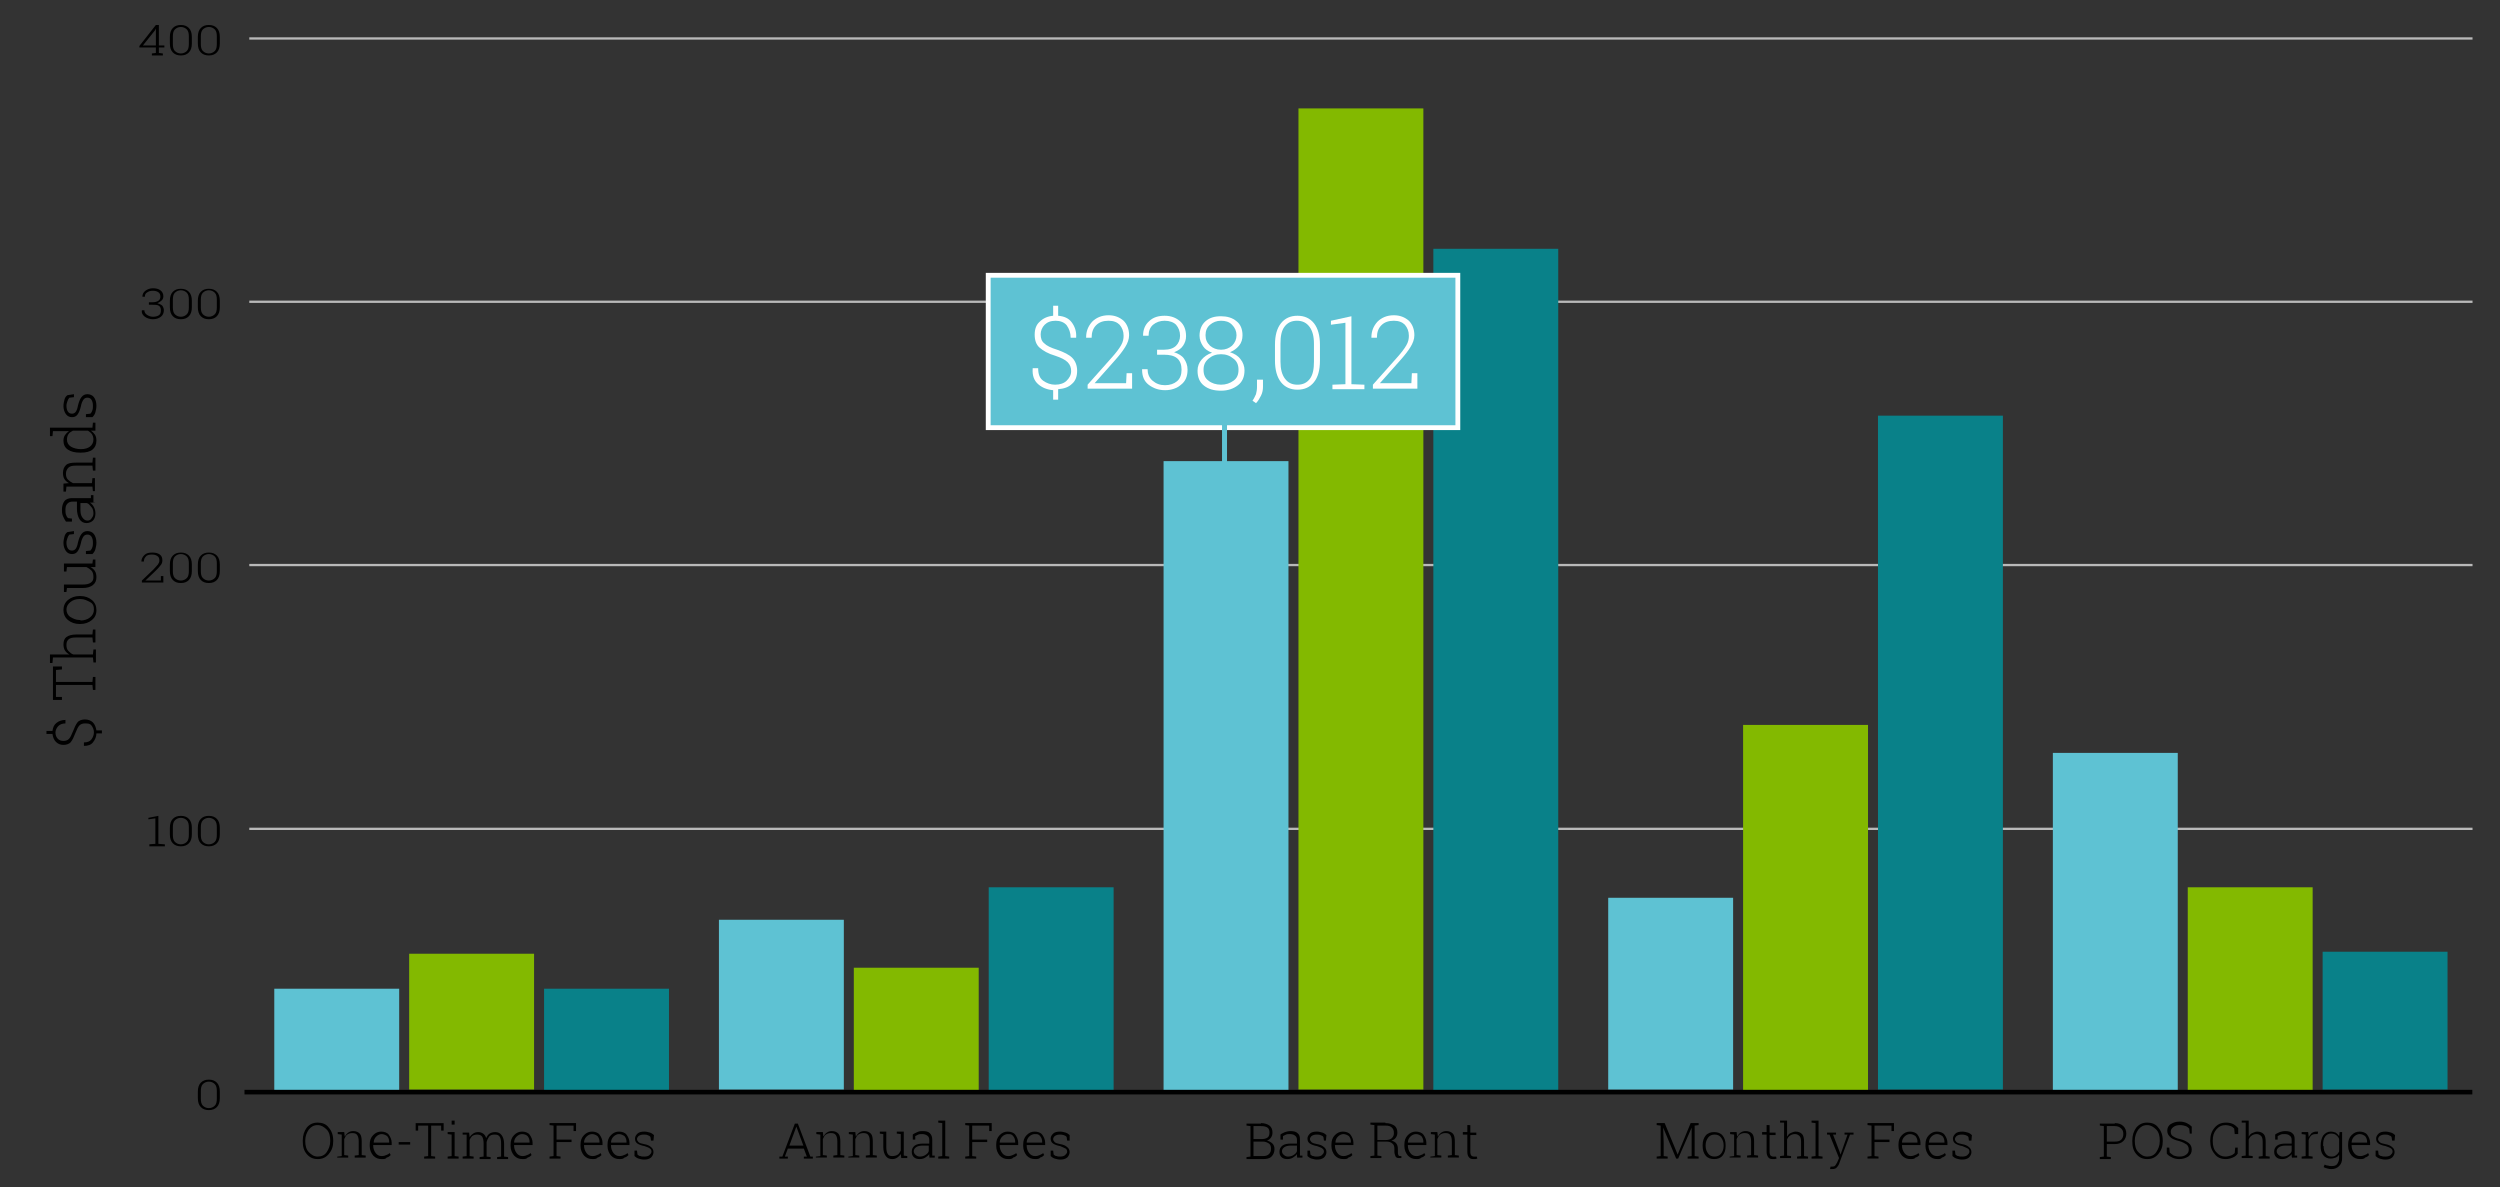 <?xml version="1.0" encoding="utf-8"?>
<!-- Generator: Adobe Illustrator 24.2.3, SVG Export Plug-In . SVG Version: 6.00 Build 0)  -->
<!DOCTYPE svg PUBLIC "-//W3C//DTD SVG 1.1//EN" "http://www.w3.org/Graphics/SVG/1.1/DTD/svg11.dtd">
<svg version="1.1" id="Layer_1" xmlns:x="http://ns.adobe.com/Extensibility/1.0/" xmlns:i="http://ns.adobe.com/AdobeIllustrator/10.0/" xmlns:graph="http://ns.adobe.com/Graphs/1.0/"
	 xmlns="http://www.w3.org/2000/svg" xmlns:xlink="http://www.w3.org/1999/xlink" x="0px" y="0px" viewBox="0 0 500.4 237.6"
	 style="enable-background:new 0 0 500.4 237.6;" xml:space="preserve">
<rect x="0" y="0" width="500.4" height="237.6" fill="#333333" stroke="none"/>
<style type="text/css">
	.st0{fill:none;stroke:#B9B9B9;stroke-width:0.461;}
	.st1{fill:#098189;}
	.st2{fill:none;}
	.st3{fill:#83B900;}
	.st4{fill:#5EC2D3;}
	.st5{fill:#5EC2D3;stroke:#FFFFFF;stroke-width:0.966;stroke-miterlimit:10;}
	.st6{fill:none;stroke:#000000;stroke-width:0.922;stroke-linecap:square;}
	.st7{fill:#FFFFFF;}
	.st8{fill:none;stroke:#5EC2D3;stroke-miterlimit:10;}
</style>
<g>
	<path d="M17,144.8c-0.4,0-0.8,0.1-1.1,0.4c-0.3,0.3-0.5,0.8-0.8,1.5c-0.3,0.8-0.6,1.4-0.9,1.8s-0.9,0.6-1.5,0.6
		c-0.6,0-1.1-0.2-1.5-0.6s-0.6-0.9-0.7-1.6H9.3v-0.6h1.2c0.1-0.7,0.3-1.2,0.8-1.6s1.1-0.6,1.8-0.6l0,0v0.7c-0.6,0-1.1,0.2-1.4,0.5
		s-0.6,0.8-0.6,1.3c0,0.6,0.2,1,0.5,1.3s0.7,0.4,1.1,0.4c0.4,0,0.8-0.1,1.1-0.4s0.5-0.8,0.8-1.5c0.3-0.8,0.6-1.4,0.9-1.8
		s0.9-0.6,1.5-0.6c0.6,0,1.2,0.2,1.6,0.6s0.6,1,0.7,1.6h1.1v0.6h-1.1c0,0.7-0.3,1.3-0.7,1.8s-1,0.7-1.8,0.7l0,0v-0.7
		c0.7,0,1.2-0.2,1.5-0.6s0.5-0.9,0.5-1.4c0-0.6-0.2-1-0.5-1.4S17.5,144.8,17,144.8z"/>
	<path d="M10.6,133.4h1.8v0.6l-1.2,0.1v2.4h7.3l0.1-1h0.5v2.6h-0.5l-0.1-1h-7.3v2.4l1.2,0v0.6h-1.8V133.4z"/>
	<path d="M10.5,132.7H10V131h3.9c-0.4-0.2-0.7-0.5-0.9-0.8s-0.3-0.8-0.3-1.2c0-0.7,0.2-1.2,0.6-1.5s1.1-0.5,1.9-0.5h3.3l0.1-1h0.5
		v2.6h-0.5l-0.1-1h-3.3c-0.7,0-1.2,0.1-1.5,0.4c-0.3,0.3-0.4,0.6-0.4,1.1c0,0.5,0.1,0.9,0.4,1.2s0.6,0.6,1,0.7h3.9l0.1-1h0.5v2.6
		h-0.5l-0.1-1h-8L10.5,132.7z"/>
	<path d="M15.9,124.9c-0.9,0-1.7-0.3-2.3-0.8s-0.9-1.2-0.9-2c0-0.8,0.3-1.5,0.9-2s1.4-0.8,2.3-0.8h0.2c0.9,0,1.7,0.3,2.3,0.8
		s0.9,1.2,0.9,2c0,0.9-0.3,1.5-0.9,2s-1.4,0.8-2.3,0.8H15.9z M16.1,124.2c0.7,0,1.4-0.2,1.9-0.6s0.8-0.9,0.8-1.6
		c0-0.7-0.2-1.2-0.8-1.5s-1.1-0.6-1.9-0.6h-0.2c-0.7,0-1.3,0.2-1.8,0.6s-0.8,0.9-0.8,1.5s0.3,1.2,0.8,1.5s1.1,0.6,1.8,0.6H16.1z"/>
	<path d="M18.1,113.5c0.4,0.2,0.7,0.5,0.9,0.8s0.3,0.8,0.3,1.2c0,0.7-0.2,1.2-0.7,1.6s-1.2,0.6-2.1,0.6h-3.1l-0.1,0.8h-0.5v-0.8V117
		h3.7c0.8,0,1.3-0.1,1.7-0.4s0.5-0.6,0.5-1.1c0-0.5-0.1-1-0.4-1.3s-0.6-0.5-1-0.7h-3.9l-0.1,0.9h-0.5v-0.9v-0.7h5.7l0.1-0.8h0.5v1.5
		L18.1,113.5z"/>
	<path d="M14.8,106.3v0.6l-0.9,0.1c-0.2,0.2-0.3,0.4-0.4,0.7s-0.2,0.6-0.2,0.9c0,0.5,0.1,0.9,0.3,1.2s0.5,0.4,0.8,0.4
		c0.3,0,0.5-0.1,0.7-0.3s0.4-0.7,0.5-1.3c0.2-0.8,0.4-1.3,0.7-1.7s0.7-0.6,1.2-0.6c0.5,0,1,0.2,1.3,0.6s0.5,1,0.5,1.7
		c0,0.5-0.1,0.9-0.2,1.3s-0.3,0.7-0.6,1h-1.3v-0.6l0.9-0.1c0.2-0.2,0.3-0.4,0.4-0.7s0.1-0.6,0.1-0.9c0-0.5-0.1-0.9-0.3-1.2
		s-0.5-0.4-0.8-0.4c-0.3,0-0.6,0.1-0.8,0.4s-0.4,0.7-0.5,1.3c-0.2,0.8-0.4,1.3-0.7,1.7s-0.7,0.5-1.1,0.5c-0.5,0-0.9-0.2-1.2-0.6
		s-0.5-1-0.5-1.6c0-0.5,0.1-0.9,0.2-1.3s0.3-0.7,0.6-0.9L14.8,106.3z"/>
	<path d="M19.1,100.5c-0.2,0-0.4,0.1-0.6,0.1s-0.3,0-0.5,0c0.3,0.2,0.6,0.5,0.8,0.9s0.3,0.8,0.3,1.3c0,0.6-0.2,1.1-0.5,1.4
		s-0.8,0.5-1.3,0.5c-0.6,0-1.1-0.3-1.4-0.8c-0.3-0.5-0.5-1.2-0.5-2.1v-1.4h-0.8c-0.5,0-0.8,0.1-1.1,0.4s-0.4,0.7-0.4,1.2
		c0,0.4,0,0.7,0.1,1s0.2,0.5,0.4,0.7l0.8,0.1v0.6l-1.2,0c-0.2-0.3-0.4-0.6-0.6-1.1s-0.2-0.8-0.2-1.3c0-0.7,0.2-1.3,0.5-1.7
		s0.9-0.6,1.5-0.6h3.1c0.1,0,0.3,0,0.4,0s0.2,0,0.3,0l0-0.6h0.5V100.5z M18.7,102.8c0-0.5-0.1-1-0.4-1.3s-0.5-0.7-0.9-0.8h-1.3v1.4
		c0,0.6,0.1,1.1,0.4,1.5s0.6,0.6,1,0.6c0.3,0,0.6-0.1,0.8-0.4S18.7,103.3,18.7,102.8z"/>
	<path d="M18.6,98.4l-0.1-1h-5.2l-0.1,1h-0.5v-1.6l1.1-0.1c-0.4-0.2-0.7-0.5-0.9-0.8s-0.3-0.8-0.3-1.2c0-0.7,0.2-1.2,0.6-1.6
		s1.1-0.5,2-0.5h3.3l0.1-1h0.5v2.6h-0.5l-0.1-1h-3.3c-0.7,0-1.2,0.1-1.5,0.4s-0.5,0.7-0.5,1.2c0,0.5,0.1,0.9,0.4,1.2s0.6,0.5,1,0.7
		h3.8l0.1-1h0.5v2.6H18.6z"/>
	<path d="M18.2,86.2c0.3,0.2,0.6,0.5,0.8,0.8s0.3,0.7,0.3,1.2c0,0.8-0.3,1.4-0.8,1.8s-1.3,0.6-2.3,0.6H16c-1,0-1.8-0.2-2.4-0.6
		s-0.9-1-0.9-1.8c0-0.4,0.1-0.8,0.3-1.1s0.5-0.6,0.8-0.8h-3.2l-0.1,1H10v-1v-0.7h8.5l0.1-1h0.5v1.6L18.2,86.2z M16.2,89.9
		c0.8,0,1.4-0.2,1.8-0.5s0.7-0.8,0.7-1.4c0-0.4-0.1-0.8-0.3-1.1s-0.5-0.5-0.8-0.7h-3c-0.4,0.2-0.7,0.4-0.9,0.7s-0.3,0.7-0.3,1.1
		c0,0.6,0.3,1.1,0.8,1.4s1.2,0.5,2,0.5H16.2z"/>
	<path d="M14.8,78.9v0.6l-0.9,0.1c-0.2,0.2-0.3,0.4-0.4,0.7s-0.2,0.6-0.2,0.9c0,0.5,0.1,0.9,0.3,1.2s0.5,0.4,0.8,0.4
		c0.3,0,0.5-0.1,0.7-0.3s0.4-0.7,0.5-1.3c0.2-0.8,0.4-1.3,0.7-1.7s0.7-0.6,1.2-0.6c0.5,0,1,0.2,1.3,0.6s0.5,1,0.5,1.7
		c0,0.5-0.1,0.9-0.2,1.3s-0.3,0.7-0.6,1h-1.3v-0.6l0.9-0.1c0.2-0.2,0.3-0.4,0.4-0.7s0.1-0.6,0.1-0.9c0-0.5-0.1-0.9-0.3-1.2
		s-0.5-0.4-0.8-0.4c-0.3,0-0.6,0.1-0.8,0.4s-0.4,0.7-0.5,1.3c-0.2,0.8-0.4,1.3-0.7,1.7s-0.7,0.5-1.1,0.5c-0.5,0-0.9-0.2-1.2-0.6
		s-0.5-1-0.5-1.6c0-0.5,0.1-0.9,0.2-1.3s0.3-0.7,0.6-0.9L14.8,78.9z"/>
</g>
<line class="st0" x1="49.9" y1="165.9" x2="494.9" y2="165.9"/>
<line class="st0" x1="49.9" y1="113.1" x2="494.9" y2="113.1"/>
<line class="st0" x1="49.9" y1="60.4" x2="494.9" y2="60.4"/>
<line class="st0" x1="49.9" y1="7.7" x2="494.9" y2="7.7"/>
<g>
	<path d="M44,219.8c0,0.8-0.2,1.4-0.6,1.8s-0.9,0.6-1.6,0.6c-0.7,0-1.2-0.2-1.6-0.6s-0.6-1-0.6-1.8v-1.3c0-0.8,0.2-1.4,0.6-1.8
		c0.4-0.4,0.9-0.6,1.6-0.6c0.7,0,1.2,0.2,1.6,0.6c0.4,0.4,0.6,1,0.6,1.8V219.8z M43.4,218.4c0-0.6-0.1-1.1-0.4-1.4
		c-0.3-0.3-0.7-0.5-1.2-0.5c-0.5,0-0.9,0.2-1.2,0.5s-0.4,0.8-0.4,1.4v1.5c0,0.6,0.1,1.1,0.4,1.4s0.7,0.5,1.2,0.5
		c0.5,0,0.9-0.2,1.2-0.5s0.4-0.8,0.4-1.4V218.4z"/>
</g>
<g>
	<path d="M29.8,169l1.3-0.1v-5.1l-1.4,0.2v-0.3l2-0.4v5.6L33,169v0.4h-3.1V169z"/>
	<path d="M38.4,167c0,0.8-0.2,1.4-0.6,1.8s-0.9,0.6-1.6,0.6c-0.7,0-1.2-0.2-1.6-0.6s-0.6-1-0.6-1.8v-1.3c0-0.8,0.2-1.4,0.6-1.8
		c0.4-0.4,0.9-0.6,1.6-0.6c0.7,0,1.2,0.2,1.6,0.6c0.4,0.4,0.6,1,0.6,1.8V167z M37.8,165.6c0-0.6-0.1-1.1-0.4-1.4
		c-0.3-0.3-0.7-0.5-1.2-0.5c-0.5,0-0.9,0.2-1.2,0.5s-0.4,0.8-0.4,1.4v1.5c0,0.6,0.1,1.1,0.4,1.4s0.7,0.5,1.2,0.5
		c0.5,0,0.9-0.2,1.2-0.5s0.4-0.8,0.4-1.4V165.6z"/>
	<path d="M44,167c0,0.8-0.2,1.4-0.6,1.8s-0.9,0.6-1.6,0.6c-0.7,0-1.2-0.2-1.6-0.6s-0.6-1-0.6-1.8v-1.3c0-0.8,0.2-1.4,0.6-1.8
		c0.4-0.4,0.9-0.6,1.6-0.6c0.7,0,1.2,0.2,1.6,0.6c0.4,0.4,0.6,1,0.6,1.8V167z M43.4,165.6c0-0.6-0.1-1.1-0.4-1.4
		c-0.3-0.3-0.7-0.5-1.2-0.5c-0.5,0-0.9,0.2-1.2,0.5s-0.4,0.8-0.4,1.4v1.5c0,0.6,0.1,1.1,0.4,1.4s0.7,0.5,1.2,0.5
		c0.5,0,0.9-0.2,1.2-0.5s0.4-0.8,0.4-1.4V165.6z"/>
</g>
<g>
	<path d="M28.4,116.6v-0.4l2.3-2.2c0.4-0.4,0.7-0.8,0.9-1c0.2-0.3,0.3-0.5,0.3-0.8c0-0.4-0.1-0.7-0.4-0.9c-0.3-0.2-0.6-0.3-1.1-0.3
		c-0.5,0-1,0.1-1.2,0.4c-0.3,0.3-0.4,0.6-0.4,1h-0.5l0,0c0-0.5,0.2-0.9,0.6-1.3s0.9-0.5,1.6-0.5c0.6,0,1.1,0.1,1.5,0.4
		s0.5,0.7,0.5,1.2c0,0.3-0.1,0.7-0.4,1c-0.2,0.3-0.6,0.7-1,1.1l-2,1.9l0,0h3.1l0-0.9h0.5v1.3H28.4z"/>
	<path d="M38.4,114.3c0,0.8-0.2,1.4-0.6,1.8s-0.9,0.6-1.6,0.6c-0.7,0-1.2-0.2-1.6-0.6c-0.4-0.4-0.6-1-0.6-1.8v-1.3
		c0-0.8,0.2-1.4,0.6-1.8c0.4-0.4,0.9-0.6,1.6-0.6c0.7,0,1.2,0.2,1.6,0.6c0.4,0.4,0.6,1,0.6,1.8V114.3z M37.8,112.8
		c0-0.6-0.1-1.1-0.4-1.4c-0.3-0.3-0.7-0.5-1.2-0.5c-0.5,0-0.9,0.2-1.2,0.5s-0.4,0.8-0.4,1.4v1.5c0,0.6,0.1,1.1,0.4,1.4
		c0.3,0.3,0.7,0.5,1.2,0.5c0.5,0,0.9-0.2,1.2-0.5c0.3-0.3,0.4-0.8,0.4-1.4V112.8z"/>
	<path d="M44,114.3c0,0.8-0.2,1.4-0.6,1.8s-0.9,0.6-1.6,0.6c-0.7,0-1.2-0.2-1.6-0.6c-0.4-0.4-0.6-1-0.6-1.8v-1.3
		c0-0.8,0.2-1.4,0.6-1.8c0.4-0.4,0.9-0.6,1.6-0.6c0.7,0,1.2,0.2,1.6,0.6c0.4,0.4,0.6,1,0.6,1.8V114.3z M43.4,112.8
		c0-0.6-0.1-1.1-0.4-1.4c-0.3-0.3-0.7-0.5-1.2-0.5c-0.5,0-0.9,0.2-1.2,0.5s-0.4,0.8-0.4,1.4v1.5c0,0.6,0.1,1.1,0.4,1.4
		c0.3,0.3,0.7,0.5,1.2,0.5c0.5,0,0.9-0.2,1.2-0.5c0.3-0.3,0.4-0.8,0.4-1.4V112.8z"/>
</g>
<g>
	<path d="M29.8,60.5h0.7c0.5,0,0.9-0.1,1.2-0.3c0.3-0.2,0.4-0.5,0.4-0.8c0-0.4-0.1-0.7-0.4-0.9c-0.3-0.2-0.6-0.3-1.1-0.3
		c-0.5,0-0.8,0.1-1.1,0.3C29.1,58.7,29,59,29,59.4h-0.5l0,0c0-0.5,0.2-0.9,0.6-1.2c0.4-0.3,0.9-0.5,1.5-0.5c0.6,0,1.1,0.1,1.5,0.4
		c0.4,0.3,0.6,0.7,0.6,1.2c0,0.3-0.1,0.6-0.3,0.8s-0.5,0.4-0.9,0.6c0.4,0.1,0.8,0.3,1,0.5c0.2,0.3,0.3,0.6,0.3,0.9
		c0,0.5-0.2,1-0.6,1.3c-0.4,0.3-0.9,0.5-1.6,0.5c-0.6,0-1.2-0.2-1.6-0.5s-0.7-0.7-0.6-1.3l0,0h0.5c0,0.4,0.2,0.7,0.5,0.9
		c0.3,0.2,0.7,0.4,1.2,0.4c0.5,0,0.9-0.1,1.2-0.3c0.3-0.2,0.4-0.5,0.4-1c0-0.4-0.1-0.7-0.4-0.9S31,61,30.5,61h-0.7V60.5z"/>
	<path d="M38.4,61.5c0,0.8-0.2,1.4-0.6,1.8s-0.9,0.6-1.6,0.6c-0.7,0-1.2-0.2-1.6-0.6c-0.4-0.4-0.6-1-0.6-1.8v-1.3
		c0-0.8,0.2-1.4,0.6-1.8c0.4-0.4,0.9-0.6,1.6-0.6c0.7,0,1.2,0.2,1.6,0.6c0.4,0.4,0.6,1,0.6,1.8V61.5z M37.8,60
		c0-0.6-0.1-1.1-0.4-1.4c-0.3-0.3-0.7-0.5-1.2-0.5c-0.5,0-0.9,0.2-1.2,0.5s-0.4,0.8-0.4,1.4v1.5c0,0.6,0.1,1.1,0.4,1.4
		c0.3,0.3,0.7,0.5,1.2,0.5c0.5,0,0.9-0.2,1.2-0.5c0.3-0.3,0.4-0.8,0.4-1.4V60z"/>
	<path d="M44,61.5c0,0.8-0.2,1.4-0.6,1.8s-0.9,0.6-1.6,0.6c-0.7,0-1.2-0.2-1.6-0.6c-0.4-0.4-0.6-1-0.6-1.8v-1.3
		c0-0.8,0.2-1.4,0.6-1.8c0.4-0.4,0.9-0.6,1.6-0.6c0.7,0,1.2,0.2,1.6,0.6c0.4,0.4,0.6,1,0.6,1.8V61.5z M43.4,60
		c0-0.6-0.1-1.1-0.4-1.4c-0.3-0.3-0.7-0.5-1.2-0.5c-0.5,0-0.9,0.2-1.2,0.5s-0.4,0.8-0.4,1.4v1.5c0,0.6,0.1,1.1,0.4,1.4
		c0.3,0.3,0.7,0.5,1.2,0.5c0.5,0,0.9-0.2,1.2-0.5c0.3-0.3,0.4-0.8,0.4-1.4V60z"/>
</g>
<g>
	<path d="M31.8,9.1h1.1v0.4h-1.1v1.1l0.8,0.1v0.4h-2.2v-0.4l0.8-0.1V9.5h-3.3V9.2L31.2,5h0.6V9.1z M28.6,9.1h2.6V5.7l0,0L31,6.1
		L28.6,9.1z"/>
	<path d="M38.4,8.7c0,0.8-0.2,1.4-0.6,1.8s-0.9,0.6-1.6,0.6c-0.7,0-1.2-0.2-1.6-0.6c-0.4-0.4-0.6-1-0.6-1.8V7.4
		c0-0.8,0.2-1.4,0.6-1.8c0.4-0.4,0.9-0.6,1.6-0.6c0.7,0,1.2,0.2,1.6,0.6c0.4,0.4,0.6,1,0.6,1.8V8.7z M37.8,7.3
		c0-0.6-0.1-1.1-0.4-1.4c-0.3-0.3-0.7-0.5-1.2-0.5c-0.5,0-0.9,0.2-1.2,0.5s-0.4,0.8-0.4,1.4v1.5c0,0.6,0.1,1.1,0.4,1.4
		c0.3,0.3,0.7,0.5,1.2,0.5c0.5,0,0.9-0.2,1.2-0.5c0.3-0.3,0.4-0.8,0.4-1.4V7.3z"/>
	<path d="M44,8.7c0,0.8-0.2,1.4-0.6,1.8s-0.9,0.6-1.6,0.6c-0.7,0-1.2-0.2-1.6-0.6c-0.4-0.4-0.6-1-0.6-1.8V7.4c0-0.8,0.2-1.4,0.6-1.8
		c0.4-0.4,0.9-0.6,1.6-0.6c0.7,0,1.2,0.2,1.6,0.6C43.8,6,44,6.6,44,7.4V8.7z M43.4,7.3c0-0.6-0.1-1.1-0.4-1.4
		c-0.3-0.3-0.7-0.5-1.2-0.5c-0.5,0-0.9,0.2-1.2,0.5s-0.4,0.8-0.4,1.4v1.5c0,0.6,0.1,1.1,0.4,1.4c0.3,0.3,0.7,0.5,1.2,0.5
		c0.5,0,0.9-0.2,1.2-0.5c0.3-0.3,0.4-0.8,0.4-1.4V7.3z"/>
</g>
<g>
	<path d="M66.7,228.4c0,1.1-0.3,1.9-0.9,2.6c-0.6,0.7-1.3,1-2.2,1c-0.9,0-1.6-0.3-2.2-1s-0.8-1.5-0.8-2.6v-0.1
		c0-1.1,0.3-1.9,0.8-2.6c0.6-0.7,1.3-1,2.2-1c0.9,0,1.7,0.3,2.2,1C66.4,226.4,66.7,227.2,66.7,228.4L66.7,228.4z M66.1,228.3
		c0-0.9-0.2-1.7-0.7-2.2s-1.1-0.9-1.8-0.9c-0.8,0-1.3,0.3-1.8,0.9c-0.4,0.6-0.7,1.3-0.7,2.2v0.1c0,0.9,0.2,1.7,0.7,2.2
		s1,0.9,1.8,0.9c0.8,0,1.4-0.3,1.8-0.9c0.4-0.6,0.7-1.3,0.7-2.2V228.3z"/>
	<path d="M67.6,231.5l0.8-0.1v-4.3l-0.8-0.1v-0.4h1.3l0.1,0.9c0.2-0.3,0.4-0.6,0.7-0.8c0.3-0.2,0.6-0.3,1-0.3c0.6,0,1,0.2,1.3,0.5
		c0.3,0.3,0.4,0.9,0.4,1.6v2.7l0.8,0.1v0.4H71v-0.4l0.8-0.1v-2.7c0-0.6-0.1-1-0.3-1.3c-0.2-0.3-0.5-0.4-1-0.4c-0.4,0-0.7,0.1-1,0.3
		c-0.3,0.2-0.4,0.5-0.6,0.9v3.2l0.8,0.1v0.4h-2.2V231.5z"/>
	<path d="M76.4,232c-0.7,0-1.2-0.2-1.7-0.7c-0.4-0.5-0.7-1.1-0.7-1.9v-0.3c0-0.8,0.2-1.4,0.7-1.9s1-0.7,1.6-0.7
		c0.6,0,1.2,0.2,1.5,0.6s0.6,1,0.6,1.6v0.5h-3.7v0.1c0,0.6,0.2,1.1,0.5,1.5c0.3,0.4,0.7,0.6,1.2,0.6c0.4,0,0.7-0.1,0.9-0.2
		c0.3-0.1,0.5-0.2,0.7-0.4l0.2,0.4c-0.2,0.2-0.4,0.4-0.8,0.5C77.2,232,76.9,232,76.4,232z M76.4,227c-0.4,0-0.8,0.2-1.1,0.5
		c-0.3,0.3-0.5,0.7-0.5,1.2l0,0h3.1v-0.1c0-0.5-0.1-0.8-0.4-1.2C77.2,227.2,76.8,227,76.4,227z"/>
	<path d="M82.1,229.1h-2.3v-0.5h2.3V229.1z"/>
	<path d="M88.8,224.8v1.5h-0.5l0-1h-2v6.1l0.8,0.1v0.4h-2.2v-0.4l0.8-0.1v-6.1h-2l0,1h-0.5v-1.5H88.8z"/>
	<path d="M89.6,231.5l0.8-0.1v-4.3l-0.8-0.1v-0.4H91v4.8l0.8,0.1v0.4h-2.2V231.5z M91,225.1h-0.6v-0.8H91V225.1z"/>
	<path d="M92.6,227.1v-0.4h1.3l0.1,0.9c0.2-0.3,0.4-0.5,0.7-0.7s0.6-0.3,1-0.3c0.4,0,0.7,0.1,1,0.3c0.3,0.2,0.5,0.5,0.6,0.9
		c0.2-0.4,0.4-0.7,0.7-0.9c0.3-0.2,0.7-0.3,1.1-0.3c0.6,0,1,0.2,1.3,0.6s0.5,1,0.5,1.7v2.6l0.8,0.1v0.4h-2.2v-0.4l0.8-0.1v-2.6
		c0-0.7-0.1-1.1-0.3-1.4c-0.2-0.3-0.5-0.4-1-0.4c-0.5,0-0.8,0.1-1.1,0.4c-0.2,0.3-0.4,0.7-0.5,1.1c0,0,0,0.1,0,0.1c0,0,0,0.1,0,0.1
		v2.7l0.8,0.1v0.4H96v-0.4l0.8-0.1v-2.6c0-0.6-0.1-1.1-0.3-1.4c-0.2-0.3-0.6-0.4-1-0.4c-0.4,0-0.7,0.1-1,0.3
		c-0.2,0.2-0.4,0.5-0.5,0.8v3.2l0.8,0.1v0.4h-2.2v-0.4l0.8-0.1v-4.3L92.6,227.1z"/>
	<path d="M104.6,232c-0.7,0-1.2-0.2-1.7-0.7c-0.4-0.5-0.7-1.1-0.7-1.9v-0.3c0-0.8,0.2-1.4,0.7-1.9s1-0.7,1.6-0.7
		c0.6,0,1.2,0.2,1.5,0.6s0.6,1,0.6,1.6v0.5h-3.7v0.1c0,0.6,0.2,1.1,0.5,1.5c0.3,0.4,0.7,0.6,1.2,0.6c0.4,0,0.7-0.1,0.9-0.2
		c0.3-0.1,0.5-0.2,0.7-0.4l0.2,0.4c-0.2,0.2-0.4,0.4-0.8,0.5C105.4,232,105,232,104.6,232z M104.5,227c-0.4,0-0.8,0.2-1.1,0.5
		c-0.3,0.3-0.5,0.7-0.5,1.2l0,0h3.1v-0.1c0-0.5-0.1-0.8-0.4-1.2C105.4,227.2,105,227,104.5,227z"/>
	<path d="M110,231.5l0.8-0.1v-6.1l-0.8-0.1v-0.4h5.3v1.6h-0.5l0-1.1h-3.4v2.8h3v0.5h-3v2.8l0.8,0.1v0.4H110V231.5z"/>
	<path d="M118.6,232c-0.7,0-1.2-0.2-1.7-0.7c-0.4-0.5-0.7-1.1-0.7-1.9v-0.3c0-0.8,0.2-1.4,0.7-1.9s1-0.7,1.6-0.7
		c0.6,0,1.2,0.2,1.5,0.6s0.6,1,0.6,1.6v0.5h-3.7v0.1c0,0.6,0.2,1.1,0.5,1.5c0.3,0.4,0.7,0.6,1.2,0.6c0.4,0,0.7-0.1,0.9-0.2
		c0.3-0.1,0.5-0.2,0.7-0.4l0.2,0.4c-0.2,0.2-0.4,0.4-0.8,0.5C119.4,232,119,232,118.6,232z M118.5,227c-0.4,0-0.8,0.2-1.1,0.5
		c-0.3,0.3-0.5,0.7-0.5,1.2l0,0h3.1v-0.1c0-0.5-0.1-0.8-0.4-1.2C119.3,227.2,119,227,118.5,227z"/>
	<path d="M124,232c-0.7,0-1.2-0.2-1.7-0.7c-0.4-0.5-0.7-1.1-0.7-1.9v-0.3c0-0.8,0.2-1.4,0.7-1.9s1-0.7,1.6-0.7
		c0.6,0,1.2,0.2,1.5,0.6s0.6,1,0.6,1.6v0.5h-3.7v0.1c0,0.6,0.2,1.1,0.5,1.5c0.3,0.4,0.7,0.6,1.2,0.6c0.4,0,0.7-0.1,0.9-0.2
		c0.3-0.1,0.5-0.2,0.7-0.4l0.2,0.4c-0.2,0.2-0.4,0.4-0.8,0.5C124.7,232,124.4,232,124,232z M123.9,227c-0.4,0-0.8,0.2-1.1,0.5
		c-0.3,0.3-0.5,0.7-0.5,1.2l0,0h3.1v-0.1c0-0.5-0.1-0.8-0.4-1.2C124.7,227.2,124.3,227,123.9,227z"/>
	<path d="M130.8,228.3h-0.5l-0.1-0.7c-0.1-0.2-0.3-0.3-0.6-0.4c-0.2-0.1-0.5-0.1-0.8-0.1c-0.4,0-0.7,0.1-1,0.3
		c-0.2,0.2-0.3,0.4-0.3,0.6c0,0.2,0.1,0.4,0.3,0.6c0.2,0.2,0.6,0.3,1.1,0.4c0.6,0.1,1.1,0.3,1.4,0.6c0.3,0.2,0.5,0.6,0.5,1
		c0,0.4-0.2,0.8-0.5,1.1c-0.4,0.3-0.8,0.4-1.4,0.4c-0.4,0-0.7-0.1-1.1-0.2c-0.3-0.1-0.6-0.3-0.8-0.5v-1.1h0.5l0.1,0.8
		c0.2,0.2,0.4,0.3,0.6,0.3c0.2,0.1,0.5,0.1,0.8,0.1c0.4,0,0.8-0.1,1-0.3s0.4-0.4,0.4-0.7c0-0.2-0.1-0.5-0.3-0.6
		c-0.2-0.2-0.6-0.3-1.1-0.5c-0.6-0.1-1.1-0.3-1.4-0.5c-0.3-0.2-0.5-0.5-0.5-1c0-0.4,0.2-0.7,0.5-1c0.3-0.3,0.8-0.4,1.4-0.4
		c0.4,0,0.7,0.1,1.1,0.2c0.3,0.1,0.6,0.3,0.8,0.5L130.8,228.3z"/>
</g>
<g>
	<path d="M156.1,231.5l0.5,0l2.5-6.6h0.6l2.5,6.6l0.5,0v0.4h-1.8v-0.4l0.6,0l-0.6-1.6h-3.2l-0.6,1.6l0.6,0v0.4h-1.7V231.5z
		 M158,229.3h2.8l-1.4-3.8h0L158,229.3z"/>
	<path d="M163.4,231.5l0.8-0.1v-4.3l-0.8-0.1v-0.4h1.3l0.1,0.9c0.2-0.3,0.4-0.6,0.7-0.8c0.3-0.2,0.6-0.3,1-0.3c0.6,0,1,0.2,1.3,0.5
		c0.3,0.3,0.4,0.9,0.4,1.6v2.7l0.8,0.1v0.4h-2.2v-0.4l0.8-0.1v-2.7c0-0.6-0.1-1-0.3-1.3s-0.5-0.4-1-0.4c-0.4,0-0.7,0.1-1,0.3
		c-0.3,0.2-0.4,0.5-0.6,0.9v3.2l0.8,0.1v0.4h-2.2V231.5z"/>
	<path d="M169.9,231.5l0.8-0.1v-4.3l-0.8-0.1v-0.4h1.3l0.1,0.9c0.2-0.3,0.4-0.6,0.7-0.8c0.3-0.2,0.6-0.3,1-0.3c0.6,0,1,0.2,1.3,0.5
		c0.3,0.3,0.4,0.9,0.4,1.6v2.7l0.8,0.1v0.4h-2.2v-0.4l0.8-0.1v-2.7c0-0.6-0.1-1-0.3-1.3s-0.5-0.4-1-0.4c-0.4,0-0.7,0.1-1,0.3
		c-0.3,0.2-0.4,0.5-0.6,0.9v3.2l0.8,0.1v0.4h-2.2V231.5z"/>
	<path d="M180.3,231c-0.2,0.3-0.4,0.5-0.7,0.7s-0.6,0.3-1,0.3c-0.6,0-1-0.2-1.3-0.6s-0.5-1-0.5-1.8v-2.6l-0.7-0.1v-0.4h0.7h0.6v3.1
		c0,0.6,0.1,1.1,0.3,1.4s0.5,0.4,0.9,0.4c0.4,0,0.8-0.1,1.1-0.3s0.4-0.5,0.6-0.8v-3.3l-0.8-0.1v-0.4h0.8h0.6v4.8l0.7,0.1v0.4h-1.2
		L180.3,231z"/>
	<path d="M186.1,231.9c0-0.2-0.1-0.3-0.1-0.5s0-0.3,0-0.4c-0.2,0.3-0.5,0.5-0.8,0.7s-0.7,0.3-1.1,0.3c-0.5,0-0.9-0.1-1.2-0.4
		s-0.4-0.6-0.4-1.1c0-0.5,0.2-0.9,0.6-1.2s1-0.4,1.7-0.4h1.2v-0.7c0-0.4-0.1-0.7-0.4-0.9s-0.6-0.3-1-0.3c-0.3,0-0.6,0-0.8,0.1
		c-0.2,0.1-0.4,0.2-0.6,0.3l0,0.7h-0.5l0-1c0.2-0.2,0.5-0.3,0.9-0.5s0.7-0.2,1.1-0.2c0.6,0,1.1,0.1,1.4,0.4s0.5,0.7,0.5,1.3v2.6
		c0,0.1,0,0.2,0,0.3c0,0.1,0,0.2,0,0.3l0.5,0v0.4H186.1z M184.1,231.5c0.4,0,0.8-0.1,1.1-0.3s0.6-0.4,0.7-0.8v-1.1h-1.2
		c-0.5,0-1,0.1-1.3,0.3c-0.3,0.2-0.5,0.5-0.5,0.8c0,0.3,0.1,0.5,0.3,0.7C183.5,231.4,183.8,231.5,184.1,231.5z"/>
	<path d="M187.8,224.7v-0.4h1.4v7.1l0.8,0.1v0.4h-2.2v-0.4l0.8-0.1v-6.6L187.8,224.7z"/>
	<path d="M193.2,231.5l0.8-0.1v-6.1l-0.8-0.1v-0.4h5.3v1.6H198l0-1.1h-3.4v2.8h3v0.5h-3v2.8l0.8,0.1v0.4h-2.2V231.5z"/>
	<path d="M201.8,232c-0.7,0-1.2-0.2-1.7-0.7c-0.4-0.5-0.7-1.1-0.7-1.9v-0.3c0-0.8,0.2-1.4,0.7-1.9s1-0.7,1.6-0.7
		c0.6,0,1.2,0.2,1.5,0.6s0.6,1,0.6,1.6v0.5h-3.7v0.1c0,0.6,0.2,1.1,0.5,1.5c0.3,0.4,0.7,0.6,1.2,0.6c0.4,0,0.7-0.1,0.9-0.2
		s0.5-0.2,0.7-0.4l0.2,0.4c-0.2,0.2-0.4,0.4-0.8,0.5C202.6,232,202.2,232,201.8,232z M201.7,227c-0.4,0-0.8,0.2-1.1,0.5
		c-0.3,0.3-0.5,0.7-0.5,1.2l0,0h3.1v-0.1c0-0.5-0.1-0.8-0.4-1.2S202.2,227,201.7,227z"/>
	<path d="M207.2,232c-0.7,0-1.2-0.2-1.7-0.7c-0.4-0.5-0.7-1.1-0.7-1.9v-0.3c0-0.8,0.2-1.4,0.7-1.9s1-0.7,1.6-0.7
		c0.6,0,1.2,0.2,1.5,0.6s0.6,1,0.6,1.6v0.5h-3.7v0.1c0,0.6,0.2,1.1,0.5,1.5c0.3,0.4,0.7,0.6,1.2,0.6c0.4,0,0.7-0.1,0.9-0.2
		s0.5-0.2,0.7-0.4l0.2,0.4c-0.2,0.2-0.4,0.4-0.8,0.5C208,232,207.6,232,207.2,232z M207.1,227c-0.4,0-0.8,0.2-1.1,0.5
		c-0.3,0.3-0.5,0.7-0.5,1.2l0,0h3.1v-0.1c0-0.5-0.1-0.8-0.4-1.2S207.6,227,207.1,227z"/>
	<path d="M214.1,228.3h-0.5l-0.1-0.7c-0.1-0.2-0.3-0.3-0.6-0.4s-0.5-0.1-0.8-0.1c-0.4,0-0.7,0.1-1,0.3c-0.2,0.2-0.3,0.4-0.3,0.6
		c0,0.2,0.1,0.4,0.3,0.6s0.6,0.3,1.1,0.4c0.6,0.1,1.1,0.3,1.4,0.6c0.3,0.2,0.5,0.6,0.5,1c0,0.4-0.2,0.8-0.5,1.1
		c-0.4,0.3-0.8,0.4-1.4,0.4c-0.4,0-0.7-0.1-1.1-0.2c-0.3-0.1-0.6-0.3-0.8-0.5v-1.1h0.5l0.1,0.8c0.2,0.2,0.4,0.3,0.6,0.3
		c0.2,0.1,0.5,0.1,0.7,0.1c0.4,0,0.8-0.1,1-0.3s0.4-0.4,0.4-0.7c0-0.2-0.1-0.5-0.3-0.6s-0.6-0.3-1.1-0.5c-0.6-0.1-1.1-0.3-1.4-0.5
		c-0.3-0.2-0.5-0.5-0.5-1c0-0.4,0.2-0.7,0.5-1c0.3-0.3,0.8-0.4,1.4-0.4c0.4,0,0.7,0.1,1.1,0.2c0.3,0.1,0.6,0.3,0.8,0.5L214.1,228.3z
		"/>
</g>
<g>
	<path d="M252.4,224.8c0.7,0,1.3,0.2,1.7,0.5c0.4,0.3,0.6,0.8,0.6,1.4c0,0.4-0.1,0.7-0.3,1s-0.5,0.5-0.8,0.6
		c0.4,0.1,0.8,0.3,1.1,0.6s0.4,0.7,0.4,1.1c0,0.6-0.2,1.1-0.6,1.5s-1,0.5-1.7,0.5h-3.3v-0.4l0.8-0.1v-6.1l-0.8-0.1v-0.4h0.8H252.4z
		 M250.9,228h1.6c0.5,0,0.9-0.1,1.2-0.3c0.3-0.2,0.4-0.6,0.4-1c0-0.4-0.1-0.8-0.4-1c-0.3-0.2-0.7-0.3-1.3-0.3h-1.5V228z
		 M250.9,228.5v2.9h1.9c0.5,0,0.9-0.1,1.2-0.4c0.3-0.3,0.4-0.6,0.4-1.1c0-0.4-0.1-0.8-0.4-1s-0.7-0.4-1.2-0.4H250.9z"/>
	<path d="M259.7,231.9c0-0.2-0.1-0.3-0.1-0.5c0-0.1,0-0.3,0-0.4c-0.2,0.3-0.5,0.5-0.8,0.7c-0.3,0.2-0.7,0.3-1.1,0.3
		c-0.5,0-0.9-0.1-1.2-0.4s-0.4-0.6-0.4-1.1c0-0.5,0.2-0.9,0.6-1.2s1-0.4,1.7-0.4h1.2v-0.7c0-0.4-0.1-0.7-0.4-0.9
		c-0.2-0.2-0.6-0.3-1-0.3c-0.3,0-0.6,0-0.8,0.1c-0.2,0.1-0.4,0.2-0.6,0.3l0,0.7h-0.5l0-1c0.2-0.2,0.5-0.3,0.9-0.5
		c0.3-0.1,0.7-0.2,1.1-0.2c0.6,0,1.1,0.1,1.4,0.4c0.4,0.3,0.5,0.7,0.5,1.3v2.6c0,0.1,0,0.2,0,0.3c0,0.1,0,0.2,0,0.3l0.5,0v0.4H259.7
		z M257.8,231.5c0.4,0,0.8-0.1,1.1-0.3s0.6-0.4,0.7-0.8v-1.1h-1.2c-0.5,0-1,0.1-1.3,0.3c-0.3,0.2-0.5,0.5-0.5,0.8
		c0,0.3,0.1,0.5,0.3,0.7C257.2,231.4,257.5,231.5,257.8,231.5z"/>
	<path d="M265.4,228.3H265l-0.1-0.7c-0.1-0.2-0.3-0.3-0.6-0.4c-0.2-0.1-0.5-0.1-0.8-0.1c-0.4,0-0.7,0.1-1,0.3
		c-0.2,0.2-0.3,0.4-0.3,0.6c0,0.2,0.1,0.4,0.3,0.6c0.2,0.2,0.6,0.3,1.1,0.4c0.6,0.1,1.1,0.3,1.4,0.6c0.3,0.2,0.5,0.6,0.5,1
		c0,0.4-0.2,0.8-0.5,1.1c-0.4,0.3-0.8,0.4-1.4,0.4c-0.4,0-0.7-0.1-1.1-0.2c-0.3-0.1-0.6-0.3-0.8-0.5v-1.1h0.5l0.1,0.8
		c0.2,0.2,0.4,0.3,0.6,0.3c0.2,0.1,0.5,0.1,0.7,0.1c0.4,0,0.8-0.1,1-0.3s0.4-0.4,0.4-0.7c0-0.2-0.1-0.5-0.3-0.6
		c-0.2-0.2-0.6-0.3-1.1-0.5c-0.6-0.1-1.1-0.3-1.4-0.5c-0.3-0.2-0.5-0.5-0.5-1c0-0.4,0.2-0.7,0.5-1c0.3-0.3,0.8-0.4,1.4-0.4
		c0.4,0,0.7,0.1,1.1,0.2c0.3,0.1,0.6,0.3,0.8,0.5L265.4,228.3z"/>
	<path d="M268.9,232c-0.7,0-1.2-0.2-1.7-0.7c-0.4-0.5-0.7-1.1-0.7-1.9v-0.3c0-0.8,0.2-1.4,0.7-1.9s1-0.7,1.6-0.7
		c0.6,0,1.2,0.2,1.5,0.6s0.6,1,0.6,1.6v0.5h-3.7v0.1c0,0.6,0.2,1.1,0.5,1.5c0.3,0.4,0.7,0.6,1.2,0.6c0.4,0,0.7-0.1,0.9-0.2
		c0.3-0.1,0.5-0.2,0.7-0.4l0.2,0.4c-0.2,0.2-0.4,0.4-0.8,0.5C269.7,232,269.4,232,268.9,232z M268.9,227c-0.4,0-0.8,0.2-1.1,0.5
		c-0.3,0.3-0.5,0.7-0.5,1.2l0,0h3.1v-0.1c0-0.5-0.1-0.8-0.4-1.2C269.7,227.2,269.3,227,268.9,227z"/>
	<path d="M277.3,224.8c0.8,0,1.3,0.2,1.8,0.5c0.4,0.3,0.6,0.8,0.6,1.4c0,0.4-0.1,0.7-0.3,1c-0.2,0.3-0.5,0.5-0.9,0.6
		c0.4,0.1,0.8,0.3,1,0.6c0.2,0.3,0.3,0.6,0.3,1.1v0.6c0,0.3,0,0.4,0.1,0.6s0.2,0.2,0.4,0.2l0.2,0v0.4H280c-0.3,0-0.6-0.1-0.7-0.4
		s-0.2-0.5-0.2-0.9v-0.6c0-0.4-0.1-0.8-0.4-1c-0.3-0.3-0.7-0.4-1.2-0.4h-1.8v2.8l0.8,0.1v0.4h-2.2v-0.4l0.8-0.1v-6.1l-0.8-0.1v-0.4
		H277.3z M275.7,228.2h1.5c0.6,0,1.1-0.1,1.4-0.4c0.3-0.3,0.4-0.6,0.4-1c0-0.5-0.1-0.8-0.4-1.1c-0.3-0.3-0.7-0.4-1.3-0.4h-1.6V228.2
		z"/>
	<path d="M283.5,232c-0.7,0-1.2-0.2-1.7-0.7c-0.4-0.5-0.7-1.1-0.7-1.9v-0.3c0-0.8,0.2-1.4,0.7-1.9s1-0.7,1.6-0.7
		c0.6,0,1.2,0.2,1.5,0.6s0.6,1,0.6,1.6v0.5h-3.7v0.1c0,0.6,0.2,1.1,0.5,1.5c0.3,0.4,0.7,0.6,1.2,0.6c0.4,0,0.7-0.1,0.9-0.2
		c0.3-0.1,0.5-0.2,0.7-0.4l0.2,0.4c-0.2,0.2-0.4,0.4-0.8,0.5C284.2,232,283.9,232,283.5,232z M283.4,227c-0.4,0-0.8,0.2-1.1,0.5
		c-0.3,0.3-0.5,0.7-0.5,1.2l0,0h3.1v-0.1c0-0.5-0.1-0.8-0.4-1.2C284.2,227.2,283.9,227,283.4,227z"/>
	<path d="M286.4,231.5l0.8-0.1v-4.3l-0.8-0.1v-0.4h1.3l0.1,0.9c0.2-0.3,0.4-0.6,0.7-0.8c0.3-0.2,0.6-0.3,1-0.3c0.6,0,1,0.2,1.3,0.5
		c0.3,0.3,0.4,0.9,0.4,1.6v2.7l0.8,0.1v0.4h-2.2v-0.4l0.8-0.1v-2.7c0-0.6-0.1-1-0.3-1.3c-0.2-0.3-0.5-0.4-1-0.4
		c-0.4,0-0.7,0.1-1,0.3c-0.3,0.2-0.4,0.5-0.6,0.9v3.2l0.8,0.1v0.4h-2.2V231.5z"/>
	<path d="M294.3,225.3v1.4h1.2v0.5h-1.2v3.4c0,0.3,0.1,0.6,0.2,0.7c0.1,0.1,0.3,0.2,0.5,0.2c0.1,0,0.2,0,0.3,0c0.1,0,0.2,0,0.3,0
		l0.1,0.4c-0.1,0-0.2,0.1-0.4,0.1c-0.1,0-0.3,0-0.4,0c-0.4,0-0.7-0.1-0.9-0.4c-0.2-0.2-0.3-0.6-0.3-1.1v-3.4h-0.9v-0.5h0.9v-1.4
		H294.3z"/>
</g>
<g>
	<path d="M338.6,225.7L338.6,225.7l-2.7,6.2h-0.4l-2.6-6.2l0,0l0.1,3.1v2.6l0.8,0.1v0.4h-2.2v-0.4l0.8-0.1v-6.1l-0.8-0.1v-0.4h0.8
		h0.8l2.6,6.3h0l2.6-6.3h1.6v0.4l-0.8,0.1v6.1l0.8,0.1v0.4h-2.2v-0.4l0.8-0.1v-2.6L338.6,225.7z"/>
	<path d="M340.8,229.2c0-0.8,0.2-1.4,0.6-1.9c0.4-0.5,1-0.7,1.7-0.7c0.7,0,1.3,0.2,1.7,0.7c0.4,0.5,0.6,1.1,0.6,1.9v0.2
		c0,0.8-0.2,1.4-0.6,1.9c-0.4,0.5-1,0.7-1.7,0.7c-0.7,0-1.3-0.2-1.7-0.7c-0.4-0.5-0.6-1.1-0.6-1.9V229.2z M341.4,229.4
		c0,0.6,0.2,1.1,0.5,1.5c0.3,0.4,0.7,0.6,1.3,0.6c0.5,0,1-0.2,1.3-0.6c0.3-0.4,0.5-0.9,0.5-1.5v-0.2c0-0.6-0.2-1.1-0.5-1.5
		s-0.7-0.6-1.3-0.6s-1,0.2-1.3,0.6c-0.3,0.4-0.5,0.9-0.5,1.5V229.4z"/>
	<path d="M346.3,231.5l0.8-0.1v-4.3l-0.8-0.1v-0.4h1.3l0.1,0.9c0.2-0.3,0.4-0.6,0.7-0.8c0.3-0.2,0.6-0.3,1-0.3c0.6,0,1,0.2,1.3,0.5
		c0.3,0.3,0.4,0.9,0.4,1.6v2.7l0.8,0.1v0.4h-2.2v-0.4l0.8-0.1v-2.7c0-0.6-0.1-1-0.3-1.3s-0.5-0.4-1-0.4c-0.4,0-0.7,0.1-1,0.3
		c-0.3,0.2-0.4,0.5-0.6,0.9v3.2l0.8,0.1v0.4h-2.2V231.5z"/>
	<path d="M354.2,225.3v1.4h1.2v0.5h-1.2v3.4c0,0.3,0.1,0.6,0.2,0.7c0.1,0.1,0.3,0.2,0.5,0.2c0.1,0,0.2,0,0.3,0c0.1,0,0.2,0,0.3,0
		l0.1,0.4c-0.1,0-0.2,0.1-0.4,0.1c-0.1,0-0.3,0-0.4,0c-0.4,0-0.7-0.1-0.9-0.4s-0.3-0.6-0.3-1.1v-3.4h-0.9v-0.5h0.9v-1.4H354.2z"/>
	<path d="M356.3,224.7v-0.4h1.4v3.2c0.2-0.3,0.4-0.6,0.7-0.7s0.6-0.3,1-0.3c0.6,0,1,0.2,1.3,0.5s0.4,0.9,0.4,1.6v2.8l0.8,0.1v0.4
		h-2.2v-0.4l0.8-0.1v-2.8c0-0.6-0.1-1-0.3-1.2c-0.2-0.2-0.5-0.4-0.9-0.4c-0.4,0-0.7,0.1-1,0.3c-0.3,0.2-0.5,0.5-0.6,0.8v3.2l0.8,0.1
		v0.4h-2.2v-0.4l0.8-0.1v-6.6L356.3,224.7z"/>
	<path d="M362.6,224.7v-0.4h1.4v7.1l0.8,0.1v0.4h-2.2v-0.4l0.8-0.1v-6.6L362.6,224.7z"/>
	<path d="M370.8,227.1l-0.5,0l-2.1,5.6c-0.1,0.4-0.3,0.7-0.5,0.9c-0.2,0.3-0.5,0.4-1,0.4c-0.1,0-0.2,0-0.2,0c-0.1,0-0.2,0-0.2,0
		l0.1-0.5c0,0,0.1,0,0.2,0c0.1,0,0.1,0,0.2,0c0.3,0,0.5-0.1,0.6-0.3c0.1-0.2,0.3-0.4,0.4-0.7l0.3-0.7l-1.9-4.7l-0.5,0v-0.4h1.8v0.4
		l-0.6,0l1.3,3.4l0.2,0.6h0l1.4-4l-0.6,0v-0.4h1.8V227.1z"/>
	<path d="M373.8,231.5l0.8-0.1v-6.1l-0.8-0.1v-0.4h5.3v1.6h-0.5l0-1.1h-3.4v2.8h3v0.5h-3v2.8l0.8,0.1v0.4h-2.2V231.5z"/>
	<path d="M382.4,232c-0.7,0-1.2-0.2-1.7-0.7c-0.4-0.5-0.7-1.1-0.7-1.9v-0.3c0-0.8,0.2-1.4,0.7-1.9s1-0.7,1.6-0.7
		c0.6,0,1.2,0.2,1.5,0.6s0.6,1,0.6,1.6v0.5h-3.7v0.1c0,0.6,0.2,1.1,0.5,1.5c0.3,0.4,0.7,0.6,1.2,0.6c0.4,0,0.7-0.1,0.9-0.2
		c0.3-0.1,0.5-0.2,0.7-0.4l0.2,0.4c-0.2,0.2-0.4,0.4-0.8,0.5C383.2,232,382.8,232,382.4,232z M382.3,227c-0.4,0-0.8,0.2-1.1,0.5
		c-0.3,0.3-0.5,0.7-0.5,1.2l0,0h3.1v-0.1c0-0.5-0.1-0.8-0.4-1.2C383.1,227.2,382.8,227,382.3,227z"/>
	<path d="M387.8,232c-0.7,0-1.2-0.2-1.7-0.7c-0.4-0.5-0.7-1.1-0.7-1.9v-0.3c0-0.8,0.2-1.4,0.7-1.9s1-0.7,1.6-0.7
		c0.6,0,1.2,0.2,1.5,0.6s0.6,1,0.6,1.6v0.5H386v0.1c0,0.6,0.2,1.1,0.5,1.5c0.3,0.4,0.7,0.6,1.2,0.6c0.4,0,0.7-0.1,0.9-0.2
		c0.3-0.1,0.5-0.2,0.7-0.4l0.2,0.4c-0.2,0.2-0.4,0.4-0.8,0.5C388.5,232,388.2,232,387.8,232z M387.7,227c-0.4,0-0.8,0.2-1.1,0.5
		c-0.3,0.3-0.5,0.7-0.5,1.2l0,0h3.1v-0.1c0-0.5-0.1-0.8-0.4-1.2C388.5,227.2,388.1,227,387.7,227z"/>
	<path d="M394.6,228.3h-0.5l-0.1-0.7c-0.1-0.2-0.3-0.3-0.6-0.4s-0.5-0.1-0.8-0.1c-0.4,0-0.7,0.1-1,0.3c-0.2,0.2-0.3,0.4-0.3,0.6
		c0,0.2,0.1,0.4,0.3,0.6s0.6,0.3,1.1,0.4c0.6,0.1,1.1,0.3,1.4,0.6c0.3,0.2,0.5,0.6,0.5,1c0,0.4-0.2,0.8-0.5,1.1
		c-0.4,0.3-0.8,0.4-1.4,0.4c-0.4,0-0.7-0.1-1.1-0.2c-0.3-0.1-0.6-0.3-0.8-0.5v-1.1h0.5l0.1,0.8c0.2,0.2,0.4,0.3,0.6,0.3
		c0.2,0.1,0.5,0.1,0.8,0.1c0.4,0,0.8-0.1,1-0.3s0.4-0.4,0.4-0.7c0-0.2-0.1-0.5-0.3-0.6s-0.6-0.3-1.1-0.5c-0.6-0.1-1.1-0.3-1.4-0.5
		c-0.3-0.2-0.5-0.5-0.5-1c0-0.4,0.2-0.7,0.5-1c0.3-0.3,0.8-0.4,1.4-0.4c0.4,0,0.7,0.1,1.1,0.2c0.3,0.1,0.6,0.3,0.8,0.5L394.6,228.3z
		"/>
</g>
<g>
	<path d="M423.3,224.8c0.7,0,1.3,0.2,1.7,0.6c0.4,0.4,0.6,0.9,0.6,1.5c0,0.6-0.2,1.1-0.6,1.5c-0.4,0.4-1,0.6-1.7,0.6h-1.6v2.5
		l0.8,0.1v0.4h-2.2v-0.4l0.8-0.1v-6.1l-0.8-0.1v-0.4h0.8H423.3z M421.7,228.5h1.6c0.6,0,1-0.1,1.3-0.4c0.3-0.3,0.4-0.7,0.4-1.1
		c0-0.5-0.1-0.8-0.4-1.1c-0.3-0.3-0.7-0.5-1.3-0.5h-1.6V228.5z"/>
	<path d="M432.9,228.4c0,1.1-0.3,1.9-0.9,2.6c-0.6,0.7-1.3,1-2.2,1c-0.9,0-1.6-0.3-2.2-1s-0.8-1.5-0.8-2.6v-0.1
		c0-1.1,0.3-1.9,0.8-2.6c0.6-0.7,1.3-1,2.2-1c0.9,0,1.7,0.3,2.2,1C432.6,226.4,432.9,227.2,432.9,228.4L432.9,228.4z M432.3,228.3
		c0-0.9-0.2-1.7-0.7-2.2s-1.1-0.9-1.8-0.9c-0.8,0-1.3,0.3-1.8,0.9c-0.4,0.6-0.7,1.3-0.7,2.2v0.1c0,0.9,0.2,1.7,0.7,2.2
		s1,0.9,1.8,0.9c0.8,0,1.4-0.3,1.8-0.9c0.4-0.6,0.7-1.3,0.7-2.2V228.3z"/>
	<path d="M438.8,226.9h-0.5l-0.1-1c-0.2-0.2-0.4-0.4-0.7-0.5c-0.3-0.1-0.7-0.2-1.1-0.2c-0.6,0-1,0.1-1.4,0.4s-0.5,0.6-0.5,0.9
		c0,0.4,0.1,0.7,0.4,0.9c0.3,0.2,0.8,0.5,1.5,0.6c0.8,0.2,1.3,0.5,1.7,0.8c0.4,0.3,0.6,0.8,0.6,1.3c0,0.6-0.2,1-0.7,1.4
		c-0.5,0.3-1.1,0.5-1.8,0.5c-0.5,0-1-0.1-1.4-0.3s-0.8-0.4-1.1-0.8v-1.2h0.5l0.1,1c0.2,0.2,0.5,0.4,0.8,0.6c0.3,0.1,0.7,0.2,1.1,0.2
		c0.6,0,1-0.1,1.4-0.4s0.5-0.6,0.5-1c0-0.4-0.1-0.7-0.4-1c-0.3-0.2-0.8-0.5-1.5-0.7c-0.8-0.2-1.4-0.4-1.8-0.8s-0.6-0.7-0.6-1.3
		c0-0.5,0.2-1,0.7-1.3c0.5-0.3,1-0.5,1.8-0.5c0.5,0,1,0.1,1.4,0.3s0.7,0.4,1,0.7V226.9z"/>
	<path d="M447.8,227h-0.5l-0.1-1.1c-0.2-0.2-0.4-0.4-0.7-0.5c-0.3-0.1-0.7-0.2-1-0.2c-0.8,0-1.4,0.3-1.9,0.9
		c-0.5,0.6-0.7,1.3-0.7,2.2v0.1c0,0.9,0.2,1.7,0.7,2.2c0.5,0.6,1.1,0.9,1.8,0.9c0.4,0,0.8-0.1,1.1-0.2s0.6-0.3,0.8-0.5l0.1-1.1h0.5
		v1.2c-0.2,0.3-0.5,0.6-1,0.8s-0.9,0.3-1.4,0.3c-0.9,0-1.7-0.3-2.2-1c-0.6-0.7-0.9-1.5-0.9-2.6v-0.1c0-1.1,0.3-1.9,0.9-2.6
		c0.6-0.7,1.3-1,2.3-1c0.5,0,1,0.1,1.4,0.3c0.4,0.2,0.7,0.5,1,0.8V227z"/>
	<path d="M448.7,224.7v-0.4h1.4v3.2c0.2-0.3,0.4-0.6,0.7-0.7s0.6-0.3,1-0.3c0.6,0,1,0.2,1.3,0.5s0.4,0.9,0.4,1.6v2.8l0.8,0.1v0.4
		h-2.2v-0.4l0.8-0.1v-2.8c0-0.6-0.1-1-0.3-1.2c-0.2-0.2-0.5-0.4-0.9-0.4c-0.4,0-0.7,0.1-1,0.3c-0.3,0.2-0.5,0.5-0.6,0.8v3.2l0.8,0.1
		v0.4h-2.2v-0.4l0.8-0.1v-6.6L448.7,224.7z"/>
	<path d="M458.8,231.9c0-0.2-0.1-0.3-0.1-0.5c0-0.1,0-0.3,0-0.4c-0.2,0.3-0.5,0.5-0.8,0.7c-0.3,0.2-0.7,0.3-1.1,0.3
		c-0.5,0-0.9-0.1-1.2-0.4s-0.4-0.6-0.4-1.1c0-0.5,0.2-0.9,0.6-1.2s1-0.4,1.7-0.4h1.2v-0.7c0-0.4-0.1-0.7-0.4-0.9
		c-0.2-0.2-0.6-0.3-1-0.3c-0.3,0-0.6,0-0.8,0.1c-0.2,0.1-0.4,0.2-0.6,0.3l0,0.7h-0.5l0-1c0.2-0.2,0.5-0.3,0.9-0.5
		c0.3-0.1,0.7-0.2,1.1-0.2c0.6,0,1.1,0.1,1.4,0.4c0.4,0.3,0.5,0.7,0.5,1.3v2.6c0,0.1,0,0.2,0,0.3c0,0.1,0,0.2,0,0.3l0.5,0v0.4H458.8
		z M456.9,231.5c0.4,0,0.8-0.1,1.1-0.3s0.6-0.4,0.7-0.8v-1.1h-1.2c-0.5,0-1,0.1-1.3,0.3c-0.3,0.2-0.5,0.5-0.5,0.8
		c0,0.3,0.1,0.5,0.3,0.7C456.3,231.4,456.6,231.5,456.9,231.5z"/>
	<path d="M462,226.6l0.1,0.9v0.1c0.2-0.3,0.4-0.6,0.6-0.8c0.3-0.2,0.6-0.3,0.9-0.3c0.1,0,0.1,0,0.2,0c0.1,0,0.1,0,0.2,0l-0.1,0.5
		l-0.4,0c-0.4,0-0.7,0.1-0.9,0.3c-0.2,0.2-0.4,0.5-0.5,0.9v3.2l0.8,0.1v0.4h-2.2v-0.4l0.8-0.1v-4.3l-0.8-0.1v-0.4h0.8H462z"/>
	<path d="M464.5,229.3c0-0.8,0.2-1.5,0.5-2c0.4-0.5,0.9-0.8,1.5-0.8c0.4,0,0.7,0.1,1,0.2c0.3,0.2,0.5,0.4,0.7,0.7l0.1-0.8h0.5v5.2
		c0,0.7-0.2,1.2-0.6,1.6c-0.4,0.4-0.9,0.6-1.5,0.6c-0.3,0-0.5,0-0.8-0.1s-0.5-0.1-0.8-0.3l0.2-0.5c0.2,0.1,0.4,0.2,0.7,0.2
		c0.2,0.1,0.5,0.1,0.7,0.1c0.5,0,0.9-0.1,1.1-0.4s0.4-0.7,0.4-1.2v-0.7c-0.2,0.3-0.4,0.5-0.7,0.6c-0.3,0.1-0.6,0.2-1,0.2
		c-0.6,0-1.1-0.2-1.5-0.7c-0.4-0.5-0.5-1.1-0.5-1.9V229.3z M465.1,229.4c0,0.6,0.1,1.1,0.4,1.5c0.3,0.4,0.6,0.6,1.2,0.6
		c0.4,0,0.7-0.1,0.9-0.3c0.3-0.2,0.4-0.4,0.6-0.7v-2.5c-0.1-0.3-0.3-0.6-0.6-0.8c-0.2-0.2-0.6-0.3-1-0.3c-0.5,0-0.9,0.2-1.2,0.6
		c-0.3,0.4-0.4,1-0.4,1.6V229.4z"/>
	<path d="M472.4,232c-0.7,0-1.2-0.2-1.7-0.7c-0.4-0.5-0.7-1.1-0.7-1.9v-0.3c0-0.8,0.2-1.4,0.7-1.9s1-0.7,1.6-0.7
		c0.6,0,1.2,0.2,1.5,0.6s0.6,1,0.6,1.6v0.5h-3.7v0.1c0,0.6,0.2,1.1,0.5,1.5c0.3,0.4,0.7,0.6,1.2,0.6c0.4,0,0.7-0.1,0.9-0.2
		c0.3-0.1,0.5-0.2,0.7-0.4l0.2,0.4c-0.2,0.2-0.4,0.4-0.8,0.5C473.2,232,472.8,232,472.4,232z M472.3,227c-0.4,0-0.8,0.2-1.1,0.5
		c-0.3,0.3-0.5,0.7-0.5,1.2l0,0h3.1v-0.1c0-0.5-0.1-0.8-0.4-1.2C473.1,227.2,472.8,227,472.3,227z"/>
	<path d="M479.3,228.3h-0.5l-0.1-0.7c-0.1-0.2-0.3-0.3-0.6-0.4c-0.2-0.1-0.5-0.1-0.8-0.1c-0.4,0-0.7,0.1-1,0.3
		c-0.2,0.2-0.3,0.4-0.3,0.6c0,0.2,0.1,0.4,0.3,0.6c0.2,0.2,0.6,0.3,1.1,0.4c0.6,0.1,1.1,0.3,1.4,0.6c0.3,0.2,0.5,0.6,0.5,1
		c0,0.4-0.2,0.8-0.5,1.1c-0.4,0.3-0.8,0.4-1.4,0.4c-0.4,0-0.7-0.1-1.1-0.2c-0.3-0.1-0.6-0.3-0.8-0.5v-1.1h0.5l0.1,0.8
		c0.2,0.2,0.4,0.3,0.6,0.3c0.2,0.1,0.5,0.1,0.8,0.1c0.4,0,0.8-0.1,1-0.3s0.4-0.4,0.4-0.7c0-0.2-0.1-0.5-0.3-0.6
		c-0.2-0.2-0.6-0.3-1.1-0.5c-0.6-0.1-1.1-0.3-1.4-0.5c-0.3-0.2-0.5-0.5-0.5-1c0-0.4,0.2-0.7,0.5-1c0.3-0.3,0.8-0.4,1.4-0.4
		c0.4,0,0.7,0.1,1.1,0.2c0.3,0.1,0.6,0.3,0.8,0.5L479.3,228.3z"/>
</g>
<rect x="108.9" y="197.9" class="st1" width="25" height="20.3"/>
<rect x="108.9" y="204.5" class="st2" width="25" height="13.6"/>
<rect x="108.9" y="204.5" class="st2" width="25" height="13.6"/>
<rect x="108.9" y="204.5" class="st2" width="25" height="13.6"/>
<rect x="197.9" y="177.6" class="st1" width="25" height="40.6"/>
<rect x="197.9" y="184.1" class="st2" width="25" height="34"/>
<rect x="197.9" y="184.1" class="st2" width="25" height="34"/>
<rect x="197.9" y="184.1" class="st2" width="25" height="34"/>
<rect x="286.9" y="49.8" class="st1" width="25" height="168.4"/>
<rect x="286.9" y="49.8" class="st2" width="25" height="168.4"/>
<rect x="286.9" y="49.8" class="st2" width="25" height="168.4"/>
<rect x="286.9" y="49.8" class="st2" width="25" height="168.4"/>
<rect x="375.9" y="83.2" class="st1" width="25" height="134.9"/>
<rect x="375.9" y="92.3" class="st2" width="25" height="125.9"/>
<rect x="375.9" y="92.3" class="st2" width="25" height="125.9"/>
<rect x="375.9" y="92.3" class="st2" width="25" height="125.9"/>
<rect x="464.9" y="190.5" class="st1" width="25" height="27.6"/>
<rect x="464.9" y="197.7" class="st2" width="25" height="20.4"/>
<rect x="464.9" y="197.7" class="st2" width="25" height="20.4"/>
<rect x="464.9" y="197.7" class="st2" width="25" height="20.4"/>
<rect x="81.9" y="190.9" class="st3" width="25" height="27.2"/>
<rect x="81.9" y="197.7" class="st2" width="25" height="20.4"/>
<rect x="81.9" y="197.7" class="st2" width="25" height="20.4"/>
<rect x="81.9" y="197.7" class="st2" width="25" height="20.4"/>
<rect x="170.9" y="193.7" class="st3" width="25" height="24.5"/>
<rect x="170.9" y="197.7" class="st2" width="25" height="20.4"/>
<rect x="170.9" y="197.7" class="st2" width="25" height="20.4"/>
<rect x="170.9" y="197.7" class="st2" width="25" height="20.4"/>
<rect x="259.9" y="21.7" class="st3" width="25" height="196.4"/>
<rect x="259.9" y="21.7" class="st2" width="25" height="196.4"/>
<rect x="259.9" y="21.7" class="st2" width="25" height="196.4"/>
<rect x="259.9" y="21.7" class="st2" width="25" height="196.4"/>
<rect x="348.9" y="145.1" class="st3" width="25" height="73.1"/>
<rect x="348.9" y="155.2" class="st2" width="25" height="62.9"/>
<rect x="348.9" y="155.2" class="st2" width="25" height="62.9"/>
<rect x="348.9" y="155.2" class="st2" width="25" height="62.9"/>
<rect x="437.9" y="177.6" class="st3" width="25" height="40.6"/>
<rect x="437.9" y="184.1" class="st2" width="25" height="34"/>
<rect x="437.9" y="184.1" class="st2" width="25" height="34"/>
<rect x="437.9" y="184.1" class="st2" width="25" height="34"/>
<rect x="54.9" y="197.9" class="st4" width="25" height="20.3"/>
<rect x="54.9" y="204.5" class="st2" width="25" height="13.6"/>
<rect x="54.9" y="204.5" class="st2" width="25" height="13.6"/>
<rect x="54.9" y="204.5" class="st2" width="25" height="13.6"/>
<rect x="143.9" y="184.1" class="st4" width="25" height="34"/>
<rect x="143.9" y="190.9" class="st2" width="25" height="27.2"/>
<rect x="143.9" y="190.9" class="st2" width="25" height="27.2"/>
<rect x="143.9" y="190.9" class="st2" width="25" height="27.2"/>
<rect x="232.9" y="92.3" class="st4" width="25" height="125.9"/>
<rect x="197.8" y="55.1" class="st5" width="94" height="30.5"/>
<rect x="232.9" y="92.3" class="st2" width="25" height="125.9"/>
<rect x="232.9" y="92.3" class="st2" width="25" height="125.9"/>
<rect x="232.9" y="92.3" class="st2" width="25" height="125.9"/>
<rect x="321.9" y="179.7" class="st4" width="25" height="38.4"/>
<rect x="321.9" y="190.9" class="st2" width="25" height="27.2"/>
<rect x="321.9" y="190.9" class="st2" width="25" height="27.2"/>
<rect x="321.9" y="190.9" class="st2" width="25" height="27.2"/>
<rect x="410.9" y="150.7" class="st4" width="25" height="67.5"/>
<rect x="410.9" y="162.9" class="st2" width="25" height="55.3"/>
<rect x="410.9" y="162.9" class="st2" width="25" height="55.3"/>
<rect x="410.9" y="162.9" class="st2" width="25" height="55.3"/>
<line class="st6" x1="49.4" y1="218.6" x2="494.4" y2="218.6"/>
<g>
	<path class="st7" d="M214.4,74.3c0-0.7-0.2-1.3-0.7-1.8c-0.5-0.5-1.3-0.9-2.5-1.3c-1.4-0.4-2.4-1-3.1-1.6c-0.7-0.6-1-1.5-1-2.6
		c0-1.1,0.3-2,1-2.6c0.7-0.7,1.6-1.1,2.7-1.2v-2h1v2c1.2,0.1,2.1,0.5,2.7,1.3c0.6,0.8,1,1.8,0.9,3.1l0,0h-1.1c0-1-0.3-1.8-0.8-2.5
		c-0.5-0.6-1.3-0.9-2.2-0.9c-1,0-1.7,0.3-2.2,0.8c-0.5,0.5-0.8,1.2-0.8,1.9c0,0.8,0.2,1.4,0.7,1.8c0.5,0.5,1.3,0.9,2.6,1.3
		c1.4,0.5,2.4,1,3,1.6s1,1.5,1,2.6c0,1.1-0.3,2-1,2.6c-0.7,0.7-1.6,1-2.8,1.1V80h-1v-1.9c-1.2-0.1-2.2-0.5-3-1.2
		c-0.8-0.7-1.2-1.7-1.1-3.1l0-0.1h1.1c0,1.2,0.3,2,1,2.5s1.5,0.8,2.4,0.8c1,0,1.8-0.3,2.3-0.8S214.4,75.1,214.4,74.3z"/>
	<path class="st7" d="M217.7,77.9V77l4.8-5.4c0.9-1,1.5-1.8,1.9-2.5c0.4-0.7,0.5-1.3,0.5-1.9c0-0.9-0.3-1.6-0.8-2.2
		c-0.5-0.5-1.2-0.8-2.2-0.8c-1.1,0-1.9,0.3-2.5,0.9c-0.6,0.6-0.9,1.4-0.9,2.5h-1.1l0-0.1c0-1.2,0.4-2.2,1.2-3.1
		c0.8-0.8,1.9-1.3,3.3-1.3c1.2,0,2.2,0.4,3,1.1c0.7,0.7,1.1,1.7,1.1,2.9c0,0.8-0.3,1.6-0.8,2.4c-0.5,0.8-1.2,1.7-2.1,2.7l-4,4.5l0,0
		h6.3l0.1-2h1.1v3.1H217.7z"/>
	<path class="st7" d="M231.6,70h1.4c1.1,0,1.9-0.3,2.4-0.8c0.5-0.5,0.8-1.2,0.8-2c0-0.9-0.3-1.6-0.8-2.2c-0.5-0.5-1.3-0.8-2.3-0.8
		c-0.9,0-1.7,0.3-2.3,0.8c-0.6,0.5-0.9,1.3-0.9,2.2h-1.1l0-0.1c0-1.1,0.4-2.1,1.2-2.8c0.8-0.8,1.9-1.1,3.1-1.1
		c1.3,0,2.3,0.4,3.1,1.1c0.8,0.7,1.2,1.7,1.2,3c0,0.7-0.2,1.3-0.6,1.9c-0.4,0.6-1,1-1.8,1.3c0.9,0.3,1.6,0.7,2,1.3
		c0.4,0.6,0.7,1.3,0.7,2.2c0,1.3-0.4,2.3-1.3,3c-0.8,0.7-1.9,1.1-3.2,1.1c-1.3,0-2.4-0.4-3.3-1.1c-0.9-0.7-1.3-1.7-1.3-3l0-0.1h1.1
		c0,0.9,0.3,1.7,1,2.3s1.5,0.9,2.5,0.9c1,0,1.8-0.3,2.4-0.8c0.6-0.5,0.9-1.3,0.9-2.3c0-1-0.3-1.8-0.9-2.3c-0.6-0.5-1.5-0.7-2.6-0.7
		h-1.4V70z"/>
	<path class="st7" d="M248.7,67.1c0,0.8-0.2,1.5-0.7,2.1c-0.5,0.6-1.1,1-1.8,1.3c0.9,0.3,1.6,0.7,2.1,1.4c0.5,0.6,0.8,1.4,0.8,2.2
		c0,1.3-0.4,2.3-1.3,3c-0.9,0.7-2,1.1-3.4,1.1c-1.4,0-2.5-0.3-3.4-1c-0.9-0.7-1.3-1.7-1.3-3c0-0.9,0.3-1.6,0.8-2.2
		c0.5-0.6,1.2-1.1,2.1-1.4c-0.8-0.3-1.4-0.7-1.8-1.3s-0.7-1.3-0.7-2.1c0-1.2,0.4-2.2,1.2-2.9c0.8-0.7,1.8-1,3.1-1
		c1.2,0,2.3,0.3,3.1,1C248.3,64.9,248.7,65.9,248.7,67.1z M247.9,74c0-0.9-0.3-1.7-1-2.2c-0.7-0.6-1.5-0.9-2.5-0.9
		c-1,0-1.8,0.3-2.5,0.9c-0.7,0.6-1,1.3-1,2.2c0,1,0.3,1.7,1,2.2c0.6,0.5,1.5,0.8,2.5,0.8c1,0,1.8-0.3,2.5-0.8
		C247.6,75.7,247.9,75,247.9,74z M247.5,67.1c0-0.8-0.3-1.5-0.9-2.1c-0.6-0.6-1.3-0.8-2.2-0.8c-0.9,0-1.6,0.3-2.2,0.8
		c-0.6,0.5-0.9,1.2-0.9,2.1c0,0.9,0.3,1.5,0.9,2.1c0.6,0.5,1.3,0.8,2.2,0.8c0.9,0,1.6-0.3,2.2-0.8C247.2,68.6,247.5,67.9,247.5,67.1
		z"/>
	<path class="st7" d="M252.8,77.4c0,0.6-0.1,1.2-0.4,1.8s-0.6,1.1-1,1.5l-0.7-0.5c0.3-0.4,0.5-0.9,0.7-1.3c0.1-0.4,0.2-0.9,0.2-1.4
		V76h1.2V77.4z"/>
	<path class="st7" d="M264.2,72.2c0,1.9-0.4,3.3-1.2,4.3c-0.8,1-1.9,1.5-3.3,1.5c-1.4,0-2.5-0.5-3.3-1.5c-0.8-1-1.2-2.5-1.2-4.3V69
		c0-1.9,0.4-3.3,1.2-4.3c0.8-1,1.9-1.5,3.3-1.5c1.4,0,2.5,0.5,3.3,1.5c0.8,1,1.2,2.5,1.2,4.3V72.2z M263,68.8c0-1.5-0.3-2.6-0.9-3.4
		s-1.4-1.2-2.5-1.2c-1.1,0-1.9,0.4-2.5,1.2c-0.6,0.8-0.8,1.9-0.8,3.4v3.6c0,1.5,0.3,2.6,0.9,3.4s1.4,1.2,2.5,1.2
		c1.1,0,1.9-0.4,2.5-1.2c0.6-0.8,0.8-2,0.8-3.4V68.8z"/>
	<path class="st7" d="M266.7,77l2.6-0.1V64.6l-2.9,0.4v-0.8l4.1-0.9v13.6l2.6,0.1v0.9h-6.4V77z"/>
	<path class="st7" d="M274.8,77.9V77l4.8-5.4c0.9-1,1.5-1.8,1.9-2.5c0.4-0.7,0.5-1.3,0.5-1.9c0-0.9-0.3-1.6-0.8-2.2
		c-0.5-0.5-1.2-0.8-2.2-0.8c-1.1,0-1.9,0.3-2.5,0.9s-0.9,1.4-0.9,2.5h-1.1l0-0.1c0-1.2,0.4-2.2,1.2-3.1c0.8-0.8,1.9-1.3,3.3-1.3
		c1.2,0,2.2,0.4,3,1.1c0.7,0.7,1.1,1.7,1.1,2.9c0,0.8-0.3,1.6-0.8,2.4c-0.5,0.8-1.2,1.7-2.1,2.7l-4,4.5l0,0h6.3l0.1-2h1.1v3.1H274.8
		z"/>
</g>
<line class="st8" x1="245.1" y1="84.9" x2="245.1" y2="95"/>
</svg>
